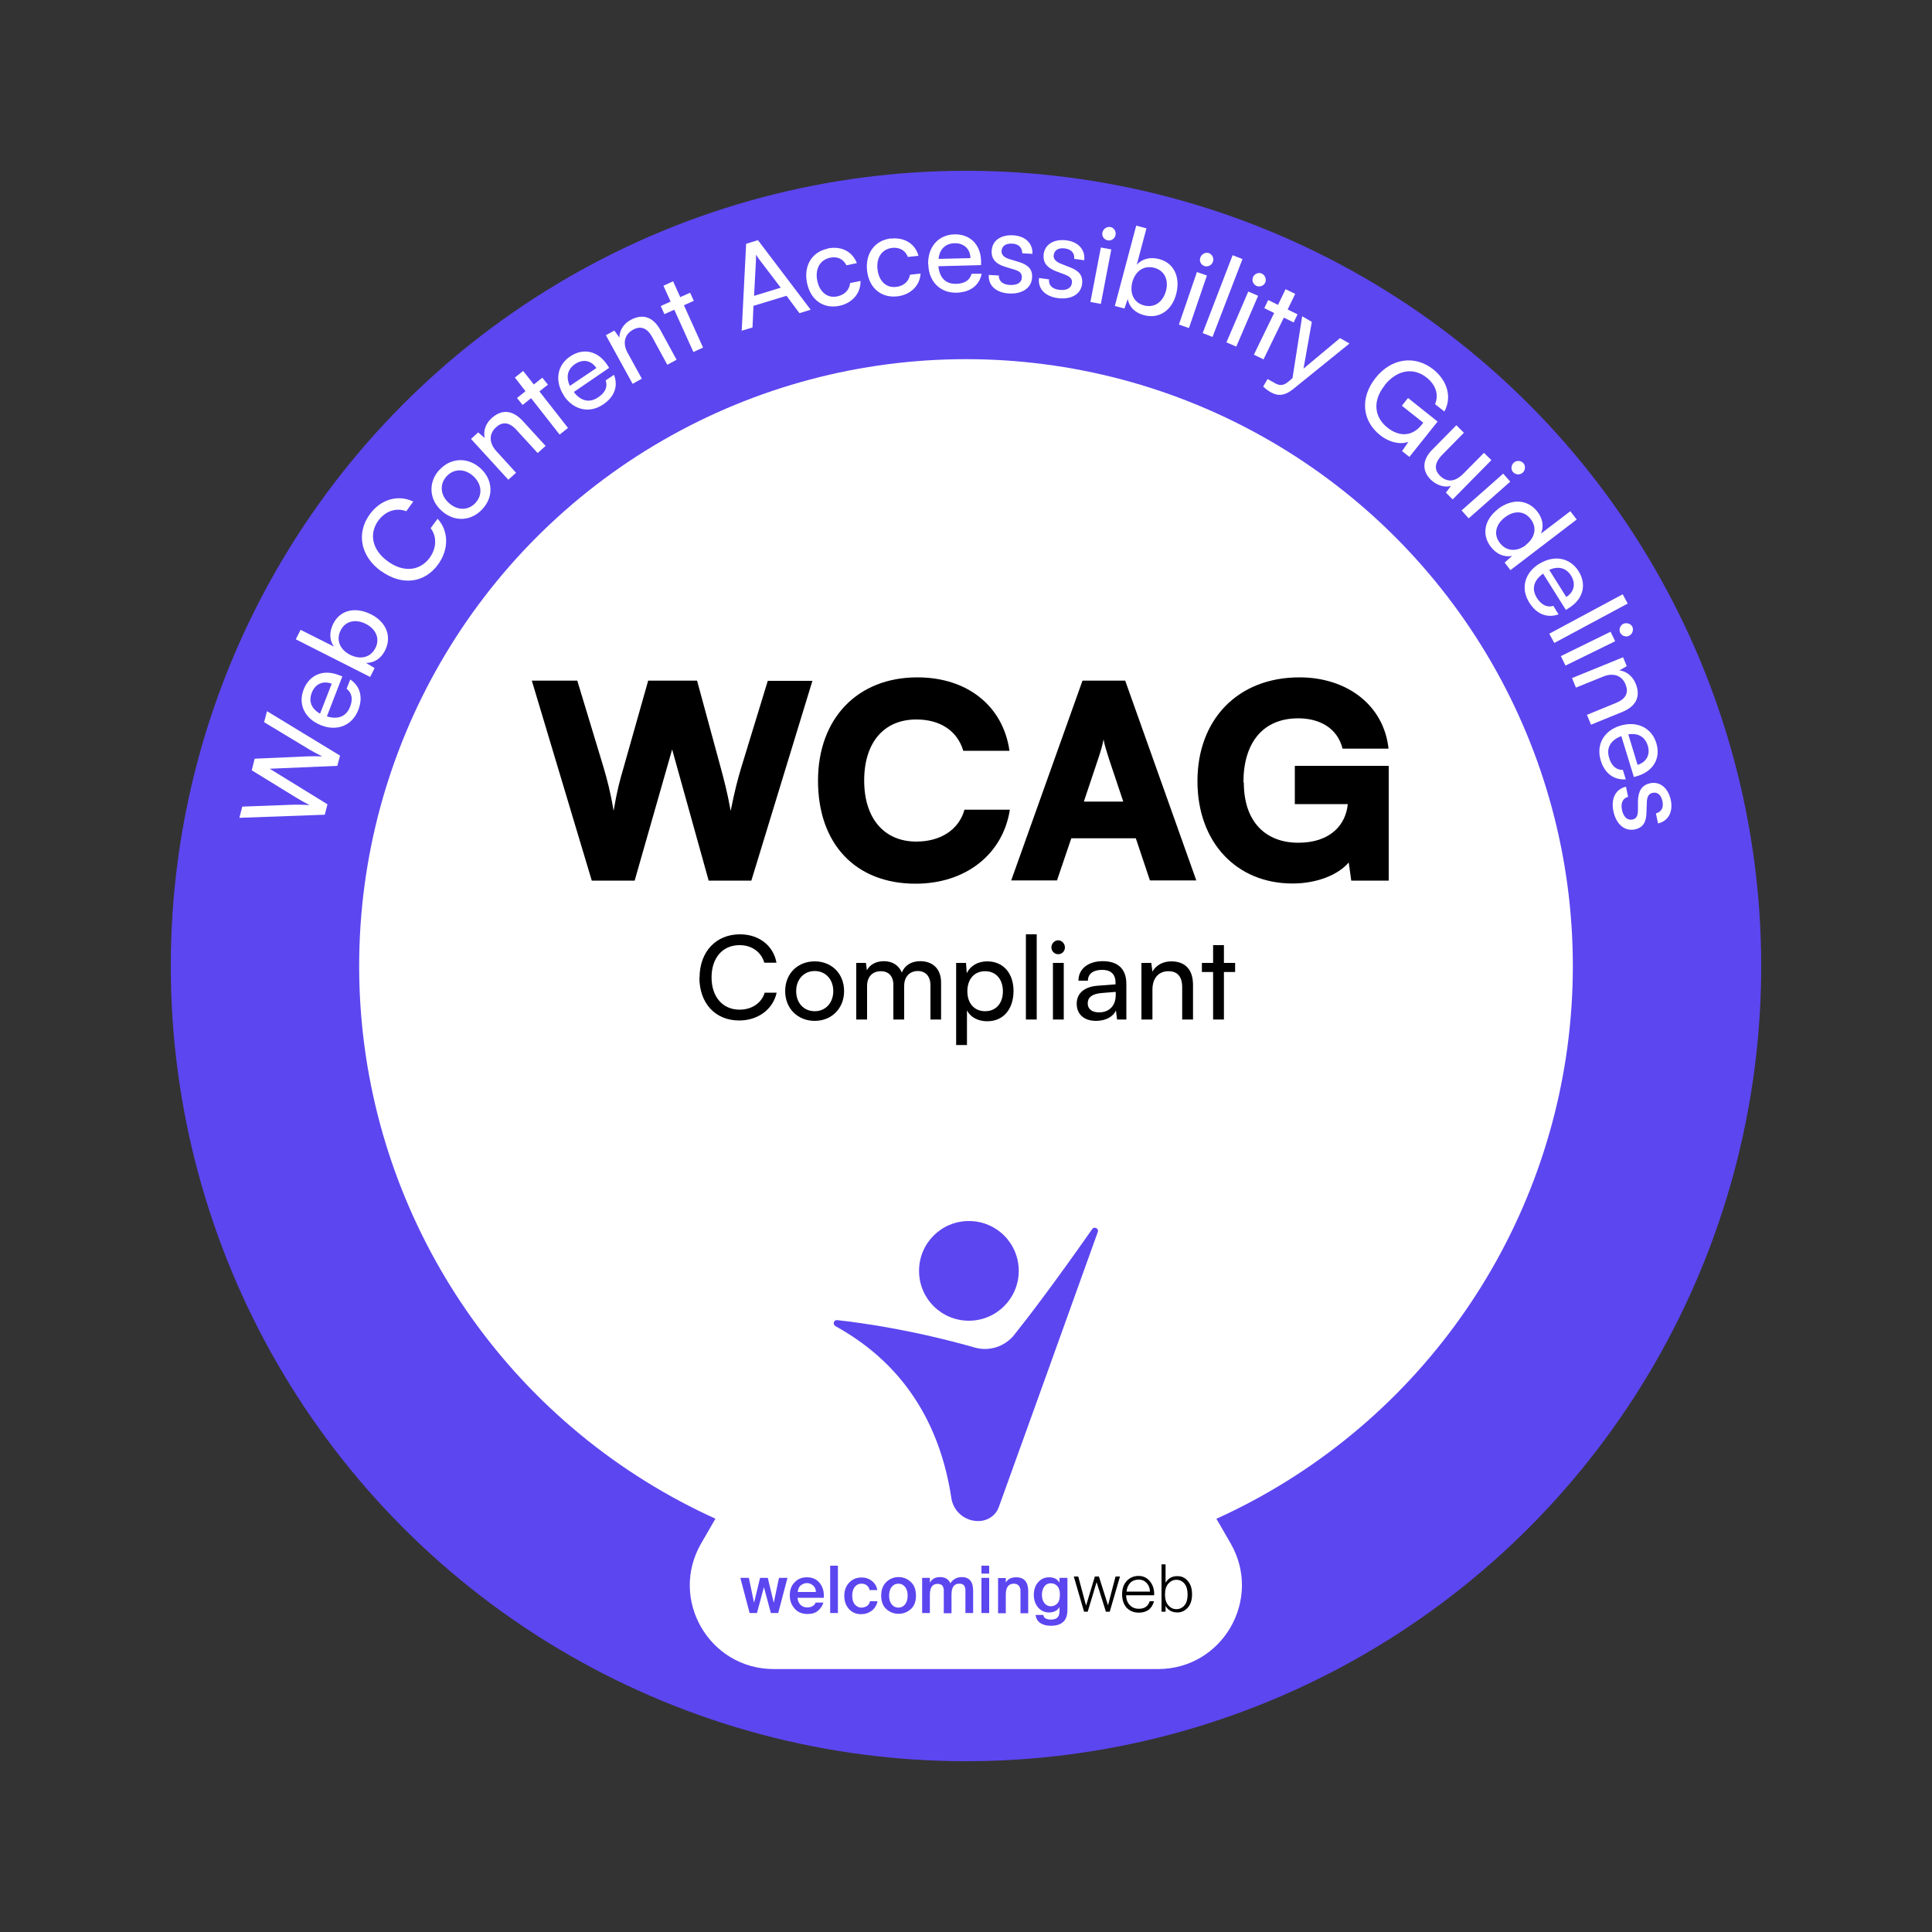 <?xml version="1.0" encoding="UTF-8"?>
<svg id="katman_1" data-name="katman 1" xmlns="http://www.w3.org/2000/svg" viewBox="0 0 100 100">
  <rect x="0" y="0" width="100" height="100" fill="#333333" stroke="none"/>
  <defs>
    <style>
      .cls-1 {
        fill: #5c46f0;
      }

      .cls-2 {
        fill: #fff;
      }
    </style>
  </defs>
  <circle class="cls-1" cx="50" cy="50" r="41.16"/>
  <circle class="cls-2" cx="50" cy="50" r="31.41"/>
  <g>
    <path class="cls-2" d="M12.39,42.33l.15-.58,2.7-.1c.23,0,.46,0,.79.02-.31-.15-.5-.27-.69-.38l-2.31-1.42.15-.6,2.71-.12c.24-.01.47-.01.79,0-.33-.16-.52-.27-.69-.37l-2.32-1.4.15-.57,3.78,2.3-.14.53-3.5.15,2.99,1.84-.14.54-4.42.16Z"/>
    <path class="cls-2" d="M16.62,37.54c-.84-.33-1.21-1.08-.9-1.86.3-.76,1.02-1.05,1.81-.74l.19.07-.8,2.07c.58.18,1.01,0,1.2-.5.16-.4.09-.72-.18-.93l.19-.48c.52.35.67.93.41,1.59-.31.79-1.09,1.11-1.92.78ZM16.57,36.93l.6-1.54c-.44-.17-.85,0-1.03.46-.18.45-.02.84.43,1.09Z"/>
    <path class="cls-2" d="M19.16,35.04l-3.85-1.95.25-.49,1.73.87c-.25-.33-.25-.77-.04-1.19.37-.73,1.17-.88,1.96-.48.77.39,1.09,1.13.72,1.87-.2.4-.55.65-.99.64l.45.27-.22.44ZM19.43,33.55c.25-.5.03-.99-.5-1.26-.52-.26-1.05-.16-1.3.34-.25.5-.03,1,.49,1.26.53.27,1.06.15,1.31-.35Z"/>
    <path class="cls-2" d="M19.72,29.56c-1.06-.77-1.29-1.96-.58-2.94.56-.77,1.45-1.04,2.25-.66l-.36.5c-.54-.2-1.09,0-1.45.49-.5.69-.31,1.53.5,2.11.8.58,1.65.5,2.16-.19.36-.5.38-1.1.05-1.53l.36-.49c.58.64.59,1.58.03,2.36-.71.98-1.88,1.12-2.95.35Z"/>
    <path class="cls-2" d="M22.74,24.33c.57-.64,1.46-.69,2.12-.1s.7,1.48.12,2.11c-.58.64-1.46.7-2.12.1-.66-.59-.7-1.48-.12-2.12ZM24.62,26.02c.37-.41.32-.98-.13-1.38-.44-.4-1.01-.39-1.38.02-.37.41-.32.98.13,1.38.45.4,1.01.39,1.38-.02Z"/>
    <path class="cls-2" d="M26.31,24.83l-1.93-2.11.37-.34.34.29c-.09-.36.05-.75.35-1.02.56-.51,1.12-.4,1.62.14l1.18,1.29-.41.37-1.1-1.2c-.39-.43-.75-.42-1.06-.13-.38.35-.35.82.02,1.23l1.02,1.12-.41.37Z"/>
    <path class="cls-2" d="M28.97,22.5l-1.48-1.89-.44.35-.29-.36.44-.35-.55-.71.43-.34.55.7.44-.35.29.36-.44.35,1.48,1.89-.43.34Z"/>
    <path class="cls-2" d="M29.2,20.49c-.5-.74-.38-1.58.31-2.04.68-.46,1.43-.29,1.91.42l.11.17-1.83,1.25c.37.48.82.58,1.27.27.36-.24.49-.54.38-.87l.43-.29c.23.59.02,1.15-.57,1.54-.7.47-1.52.29-2.02-.45ZM29.5,19.97l1.37-.92c-.27-.4-.7-.48-1.1-.21-.4.27-.49.68-.27,1.14Z"/>
    <path class="cls-2" d="M32.74,19.86l-1.38-2.51.44-.24.26.36c0-.38.23-.72.58-.91.66-.36,1.19-.12,1.54.52l.84,1.54-.48.26-.78-1.43c-.28-.51-.63-.59-1-.38-.45.25-.54.72-.27,1.2l.73,1.33-.48.27Z"/>
    <path class="cls-2" d="M35.89,18.22l-.99-2.19-.51.23-.19-.42.51-.23-.37-.82.5-.23.37.82.51-.23.19.42-.51.23.99,2.19-.5.23Z"/>
    <path class="cls-2" d="M38.39,17.13l.23-4.51.61-.19,2.73,3.6-.58.18-.67-.9-1.71.52-.05,1.12-.57.17ZM39.04,15.31l1.37-.42-1.14-1.5c-.05-.07-.11-.16-.14-.21,0,.06,0,.16,0,.26l-.1,1.88Z"/>
    <path class="cls-2" d="M42.84,12.86c.71-.14,1.28.16,1.51.76l-.54.11c-.17-.34-.49-.47-.85-.39-.51.11-.78.57-.66,1.18.12.6.53.93,1.04.82.38-.08.63-.34.66-.69l.54-.11c.02.63-.42,1.15-1.1,1.29-.83.17-1.49-.31-1.67-1.19-.18-.88.25-1.6,1.07-1.77Z"/>
    <path class="cls-2" d="M46.11,12.35c.71-.08,1.26.27,1.43.89l-.55.06c-.13-.35-.45-.51-.81-.47-.52.06-.83.49-.76,1.11.07.61.45.97.96.91.39-.04.66-.28.72-.63l.55-.06c-.04.63-.52,1.1-1.21,1.18-.84.09-1.46-.44-1.56-1.33-.1-.89.4-1.57,1.23-1.67Z"/>
    <path class="cls-2" d="M48.04,13.68c-.02-.9.53-1.53,1.36-1.55.81-.02,1.36.53,1.38,1.38v.21s-2.21.06-2.21.06c.06.6.38.93.93.91.43-.01.7-.19.79-.52h.52c-.12.61-.6.96-1.3.98-.84.02-1.44-.57-1.46-1.46ZM48.58,13.4l1.65-.04c-.01-.47-.33-.78-.82-.77-.48.01-.78.31-.83.81Z"/>
    <path class="cls-2" d="M51.7,14.25c-.02.29.2.48.56.5.39.02.62-.12.63-.38.01-.19-.07-.32-.37-.41l-.49-.15c-.5-.15-.73-.42-.7-.84.03-.53.49-.83,1.12-.79.62.04,1.01.41.99.96l-.53-.03c0-.29-.18-.48-.51-.5-.34-.02-.54.12-.56.38-.01.19.12.33.4.42l.5.15c.48.15.71.38.68.81-.03.54-.52.86-1.2.82-.67-.04-1.08-.42-1.04-.96l.53.03Z"/>
    <path class="cls-2" d="M54.3,14.46c-.04.29.16.5.52.54.38.05.62-.08.66-.34.03-.19-.05-.32-.34-.44l-.48-.18c-.49-.19-.69-.47-.64-.89.07-.52.56-.79,1.18-.71.62.08.98.49.92,1.03l-.52-.07c.03-.29-.14-.49-.47-.54-.34-.05-.55.08-.59.34-.03.19.1.34.37.45l.48.19c.47.18.67.43.62.86-.07.54-.58.82-1.26.73-.67-.09-1.04-.5-.97-1.04l.52.07Z"/>
    <path class="cls-2" d="M56.98,12.81l.54.1-.54,2.82-.54-.1.54-2.82ZM57.06,12.04c.04-.19.22-.32.41-.29s.31.23.27.42c-.04.18-.22.31-.41.27-.19-.04-.31-.22-.27-.4Z"/>
    <path class="cls-2" d="M57.7,15.85l1.11-4.17.53.14-.5,1.88c.28-.31.7-.41,1.16-.29.79.21,1.1.96.88,1.81-.22.84-.88,1.31-1.68,1.09-.44-.12-.75-.41-.83-.83l-.17.49-.48-.13ZM59.22,15.81c.54.14.97-.18,1.13-.75.15-.57-.07-1.06-.61-1.2-.54-.14-.98.18-1.13.74-.15.58.07,1.07.61,1.21Z"/>
    <path class="cls-2" d="M61.95,14.08l.52.18-.93,2.72-.52-.18.93-2.71ZM62.13,13.33c.06-.18.27-.29.44-.23s.28.27.21.45c-.06.18-.26.28-.44.22-.18-.06-.28-.26-.21-.44Z"/>
    <path class="cls-2" d="M62.25,17.24l1.55-4.03.51.2-1.55,4.03-.51-.2Z"/>
    <path class="cls-2" d="M64.61,15.09l.51.22-1.13,2.63-.51-.22,1.13-2.63ZM64.85,14.35c.08-.18.29-.27.46-.19s.25.29.18.46c-.07.17-.28.25-.45.18-.18-.08-.26-.28-.18-.46Z"/>
    <path class="cls-2" d="M64.9,18.36l1.05-2.16-.51-.25.2-.42.51.25.39-.81.5.24-.39.81.51.25-.2.42-.51-.25-1.05,2.16-.5-.24Z"/>
    <path class="cls-2" d="M65.63,19.63l.32.18c.23.13.43.2.73-.05l.22-.19.5-3.2.5.29-.43,2.42,1.89-1.58.49.28-2.93,2.37c-.41.33-.77.37-1.15.15-.16-.09-.28-.19-.39-.29l.23-.39Z"/>
    <path class="cls-2" d="M71.67,19.95c-.64.8-.54,1.64.14,2.18.56.45,1.25.52,1.78-.15l.08-.1-1.11-.88.32-.4,1.53,1.22-1.46,1.83-.38-.3.33-.48c-.41.15-.98.04-1.47-.35-.94-.75-1.04-1.94-.23-2.96.8-1.01,2.02-1.21,3-.43.72.58.96,1.44.56,2.17l-.48-.38c.21-.52.01-1.02-.43-1.37-.71-.57-1.57-.39-2.19.4Z"/>
    <path class="cls-2" d="M77.2,23.81l-2.01,2.04-.35-.35.26-.35c-.33.1-.74-.03-1.04-.32-.48-.47-.43-1.05.07-1.55l1.25-1.27.39.39-1.12,1.14c-.43.44-.41.79-.11,1.09.36.35.78.32,1.21-.12l1.06-1.07.39.38Z"/>
    <path class="cls-2" d="M77.81,24.52l.36.41-2.15,1.9-.37-.41,2.15-1.9ZM78.35,23.95c.14-.13.37-.12.5.02.12.14.11.37-.04.5-.14.12-.36.11-.49-.03-.13-.14-.11-.36.03-.49Z"/>
    <path class="cls-2" d="M77.54,26.34c.7-.53,1.52-.52,2.04.15.27.35.34.76.18,1.13l1.52-1.16.33.43-3.43,2.62-.3-.39.39-.35c-.43.09-.82-.1-1.1-.46-.51-.66-.32-1.44.38-1.97ZM78.98,28.2c.47-.36.59-.89.25-1.33-.34-.45-.88-.45-1.34-.09-.47.36-.6.88-.26,1.32.34.45.88.47,1.36.11Z"/>
    <path class="cls-2" d="M79.68,29.18c.76-.47,1.59-.32,2.03.39.43.69.23,1.44-.49,1.89l-.17.11-1.18-1.88c-.49.35-.61.8-.32,1.26.23.36.53.51.85.41l.27.44c-.6.21-1.15-.02-1.52-.62-.45-.72-.24-1.53.52-2ZM80.19,29.5l.88,1.4c.4-.25.51-.68.25-1.1-.25-.41-.66-.51-1.12-.31Z"/>
    <path class="cls-2" d="M80.19,32.8l3.8-2.04.26.48-3.8,2.04-.26-.48Z"/>
    <path class="cls-2" d="M83.36,32.69l.24.5-2.57,1.26-.24-.49,2.57-1.26ZM84.02,32.29c.17-.08.39-.01.47.15.08.17,0,.38-.17.47-.17.08-.38,0-.46-.16-.08-.17,0-.38.16-.46Z"/>
    <path class="cls-2" d="M81.36,35.1l2.65-1.08.19.46-.38.22c.37.04.69.31.84.68.29.7-.01,1.19-.69,1.47l-1.62.66-.21-.51,1.51-.62c.54-.22.65-.56.49-.95-.19-.48-.65-.62-1.16-.41l-1.41.57-.21-.51Z"/>
    <path class="cls-2" d="M83.87,37.56c.86-.26,1.62.11,1.86.9.24.78-.15,1.45-.96,1.7l-.2.06-.65-2.12c-.56.21-.79.61-.63,1.13.12.41.37.63.71.62l.15.49c-.63.04-1.1-.32-1.3-.99-.24-.81.17-1.54,1.02-1.79ZM84.28,38.01l.48,1.58c.46-.14.67-.53.53-.99-.14-.46-.5-.67-1-.59Z"/>
    <path class="cls-2" d="M84.29,41.24c-.29.06-.41.32-.34.67.08.38.28.56.54.51.19-.04.28-.16.29-.46v-.52c.02-.52.22-.81.63-.9.52-.11.94.26,1.07.87.13.61-.13,1.09-.66,1.21l-.11-.52c.28-.07.41-.3.34-.62-.07-.34-.26-.5-.52-.44-.19.04-.29.21-.29.5l-.02.52c-.01.5-.18.78-.6.87-.53.11-.97-.27-1.11-.94-.14-.66.12-1.15.65-1.27l.11.52Z"/>
  </g>
  <path class="cls-2" d="M46.24,62.66l-9.95,17.23c-1.67,2.89.42,6.5,3.76,6.5h19.89c3.34,0,5.42-3.61,3.76-6.5l-9.95-17.23c-1.67-2.89-5.84-2.89-7.51,0Z"/>
  <g>
    <path d="M27.52,35.23h2.36l1.36,4.49c.18.62.35,1.23.52,2.25.17-1.02.33-1.61.52-2.25l1.27-4.49h2.53l1.22,4.49c.17.63.34,1.26.52,2.25.21-1.05.36-1.62.54-2.22l1.38-4.51h2.31l-3.16,10.34h-2.21l-1.89-6.79-1.94,6.79h-2.22l-3.1-10.34Z"/>
    <path d="M42.34,40.41c0-3.23,2.05-5.35,5.14-5.35,2.59,0,4.44,1.48,4.77,3.8h-2.39c-.31-1.03-1.19-1.62-2.43-1.62-1.68,0-2.7,1.19-2.7,3.16s1.04,3.16,2.7,3.16c1.27,0,2.21-.63,2.49-1.65h2.35c-.36,2.31-2.29,3.83-4.88,3.83-3.1,0-5.05-2.05-5.05-5.33Z"/>
    <path d="M52.34,45.57l3.69-10.34h2.21l3.68,10.34h-2.4l-.73-2.18h-3.34l-.74,2.18h-2.36ZM56.1,41.49h2.04l-.74-2.21c-.11-.35-.24-.75-.28-1.01-.04.24-.15.63-.28,1.01l-.74,2.21Z"/>
    <path d="M64.38,40.5c0,2.08,1.17,3.12,2.82,3.12s2.46-.92,2.56-2h-2.74v-1.98h4.86v5.94h-1.94l-.13-.94c-.56.66-1.68,1.09-2.91,1.09-2.89,0-4.92-2.12-4.92-5.3s2.08-5.37,5.28-5.37c2.47,0,4.37,1.45,4.61,3.69h-2.38c-.27-1.09-1.22-1.57-2.29-1.57-1.87,0-2.84,1.31-2.84,3.31Z"/>
    <path d="M36.21,50.6c0-1.34.85-2.24,2.09-2.24.98,0,1.73.58,1.89,1.47h-.63c-.16-.56-.65-.91-1.28-.91-.88,0-1.45.66-1.45,1.67s.58,1.67,1.45,1.67c.63,0,1.14-.34,1.3-.88h.62c-.19.86-.96,1.44-1.94,1.44-1.24,0-2.06-.89-2.06-2.23Z"/>
    <path d="M42.17,49.76c.88,0,1.52.64,1.52,1.54s-.65,1.54-1.52,1.54-1.53-.63-1.53-1.54.65-1.54,1.53-1.54ZM42.17,52.34c.56,0,.96-.43.96-1.04s-.4-1.04-.96-1.04-.96.43-.96,1.04.39,1.04.96,1.04Z"/>
    <path d="M44.32,52.77v-2.93h.5l.05.38c.15-.28.46-.47.88-.47.46,0,.78.23.93.59.14-.37.49-.59.95-.59.67,0,1.08.42,1.08,1.1v1.92h-.55v-1.78c0-.46-.26-.73-.65-.73-.43,0-.71.3-.71.77v1.74h-.56v-1.79c0-.46-.25-.71-.65-.71-.43,0-.71.29-.71.76v1.74h-.56Z"/>
    <path d="M49.49,49.84h.51l.04.53c.2-.4.59-.61,1.06-.61.84,0,1.36.63,1.36,1.53s-.49,1.57-1.36,1.57c-.47,0-.86-.2-1.05-.56v1.79h-.56v-4.25ZM50.99,52.34c.58,0,.92-.43.92-1.03s-.34-1.04-.92-1.04-.92.43-.92,1.04.35,1.03.92,1.03Z"/>
    <path d="M53.1,52.77v-4.41h.56v4.41h-.56Z"/>
    <path d="M54.42,49.04c0-.2.16-.37.35-.37s.35.17.35.37-.16.35-.35.35-.35-.16-.35-.35ZM54.5,49.84h.56v2.93h-.56v-2.93Z"/>
    <path d="M55.73,51.95c0-.54.4-.88,1.09-.93l.92-.07v-.08c0-.49-.29-.67-.69-.67-.47,0-.74.21-.74.56h-.49c0-.61.5-1.01,1.26-1.01s1.22.38,1.22,1.18v1.84h-.48l-.06-.47c-.15.34-.55.54-1.03.54-.63,0-1-.35-1-.89ZM57.75,51.5v-.16l-.75.06c-.5.05-.7.24-.7.53,0,.31.23.47.59.47.53,0,.86-.35.86-.9Z"/>
    <path d="M59.08,52.77v-2.93h.51l.06.45c.19-.34.56-.53.97-.53.77,0,1.13.47,1.13,1.22v1.79h-.56v-1.67c0-.59-.28-.83-.71-.83-.53,0-.83.38-.83.95v1.55h-.56Z"/>
    <path d="M62.79,52.77v-2.46h-.58v-.47h.58v-.92h.56v.92h.58v.47h-.58v2.46h-.56Z"/>
  </g>
  <g>
    <g>
      <g>
        <path class="cls-1" d="M39.32,81.67h.42l.31,1.29.27-1.29h.44l-.48,1.82h-.38l-.36-1.34-.36,1.34h-.38l-.48-1.82h.44l.27,1.29.31-1.29Z"/>
        <path class="cls-1" d="M41.28,82.7c.01.16.07.28.16.37.1.09.21.13.33.13.23,0,.37-.08.45-.25h.4c-.05.16-.14.3-.28.42s-.32.17-.54.17c-.28,0-.51-.09-.67-.28-.17-.19-.25-.41-.25-.69s.08-.5.25-.67c.17-.18.38-.26.64-.26.28,0,.5.1.66.3.16.2.23.45.21.76h-1.35ZM41.28,82.4h.95c0-.14-.05-.25-.14-.33-.09-.08-.2-.13-.32-.13-.11,0-.22.04-.31.11-.1.07-.15.19-.17.35Z"/>
        <path class="cls-1" d="M43.37,83.49h-.4v-2.45h.4v2.45Z"/>
        <path class="cls-1" d="M45.4,82.3h-.39c-.02-.1-.07-.18-.14-.24-.08-.06-.17-.09-.28-.09-.14,0-.25.05-.34.16s-.14.26-.14.46.05.36.14.46c.09.1.2.16.33.16.11,0,.2-.03.29-.08.08-.05.14-.14.16-.25h.39c-.04.2-.14.37-.3.49-.16.12-.34.18-.55.18-.26,0-.47-.09-.63-.27-.16-.18-.24-.41-.24-.68s.08-.5.25-.68.38-.27.65-.27c.2,0,.38.06.53.18.15.12.25.28.28.48Z"/>
        <path class="cls-1" d="M47.14,81.88c.18.16.27.4.27.71s-.09.54-.27.7c-.18.16-.39.24-.63.24s-.45-.08-.63-.24-.27-.4-.27-.7.09-.54.27-.71.39-.25.63-.25.45.08.63.25ZM46.16,83.05c.09.11.21.16.34.16s.25-.05.34-.16c.09-.11.14-.26.14-.46s-.05-.35-.14-.46c-.09-.11-.21-.16-.34-.16s-.25.05-.34.16c-.09.11-.14.26-.14.46s.05.35.14.46Z"/>
        <path class="cls-1" d="M48.13,83.49h-.4v-1.82h.4v.25c.11-.2.28-.29.53-.29.26,0,.44.11.53.32.14-.21.34-.32.59-.32.4,0,.59.24.59.72v1.14h-.4v-1.04c0-.07,0-.14,0-.18,0-.05-.02-.1-.04-.15-.02-.05-.05-.09-.1-.11-.05-.03-.1-.04-.18-.04-.27,0-.4.19-.4.56v.97h-.4v-1.04c0-.07,0-.14,0-.18,0-.05-.02-.1-.04-.15s-.05-.09-.1-.11-.1-.04-.18-.04c-.27,0-.4.19-.4.56v.97Z"/>
        <path class="cls-1" d="M51.2,81.04v.41h-.4v-.41h.4ZM51.2,81.67v1.82h-.4v-1.82h.4Z"/>
        <path class="cls-1" d="M52.05,81.93c.11-.2.29-.29.55-.29.41,0,.62.24.62.72v1.14h-.4v-1.04c0-.06,0-.11,0-.15,0-.04-.01-.08-.03-.13-.01-.04-.03-.08-.06-.11s-.06-.05-.1-.07c-.04-.02-.1-.03-.15-.03-.28,0-.42.19-.42.56v.97h-.4v-1.82h.4v.25Z"/>
        <path class="cls-1" d="M54.85,81.67h.4v1.64c0,.29-.07.51-.22.64-.14.13-.35.2-.65.2-.21,0-.39-.05-.53-.14-.14-.09-.22-.23-.25-.42h.4c.02.09.06.15.12.18s.15.06.27.06c.17,0,.29-.04.36-.13.06-.07.09-.17.09-.31v-.21c-.11.19-.3.28-.54.28-.22,0-.41-.08-.56-.25-.15-.17-.23-.39-.23-.66s.08-.5.23-.66c.15-.17.34-.25.56-.25.25,0,.43.09.54.28v-.24ZM54.39,81.95c-.14,0-.25.05-.33.16s-.13.25-.13.43.04.33.13.44c.09.11.2.16.33.16s.25-.05.34-.15c.09-.1.13-.25.13-.45s-.04-.34-.13-.44c-.09-.1-.2-.15-.34-.15Z"/>
      </g>
      <g>
        <path d="M56.22,83.09l.45-1.49h.21l.47,1.49.39-1.49h.23l-.53,1.82h-.2l-.48-1.53-.46,1.53h-.19l-.53-1.82h.23l.4,1.49Z"/>
        <path d="M58.94,83.47c-.26,0-.47-.09-.63-.26-.15-.17-.23-.4-.23-.69s.08-.52.24-.69c.16-.17.36-.26.61-.26s.45.1.6.29c.15.19.22.43.21.71h-1.45c0,.22.07.39.19.51.12.13.28.19.47.19.14,0,.26-.03.36-.1.1-.07.16-.17.2-.29h.22c-.05.19-.14.33-.27.44-.14.1-.31.15-.51.15ZM59.36,81.95c-.11-.13-.25-.19-.42-.19s-.32.05-.43.16c-.11.11-.18.26-.2.46h1.21c0-.16-.05-.31-.16-.43Z"/>
        <path d="M61.48,81.83c.15.17.22.4.22.69s-.07.52-.22.69c-.15.17-.33.25-.54.25-.27,0-.48-.11-.61-.34v.3h-.21v-2.45h.21v.95c.14-.23.34-.34.61-.34.22,0,.4.08.54.25ZM60.48,81.96c-.12.13-.18.32-.18.57s.06.44.18.57c.12.13.25.19.41.19.17,0,.31-.07.42-.2.11-.13.16-.32.16-.56s-.05-.42-.16-.56c-.11-.13-.25-.2-.42-.2-.16,0-.29.06-.41.19Z"/>
      </g>
    </g>
    <g>
      <path class="cls-1" d="M52.5,69.09c-.49.61-1.29.87-2.04.66-3.2-.91-5.84-1.28-7.13-1.42-.18-.02-.24.22-.09.31,3.89,2.14,5.49,5.54,6,8.89.1.69.69,1.2,1.39,1.2h0s0,0,0,0c.48,0,.91-.28,1.07-.73.95-2.63,4-11.1,5.12-14.23.07-.18-.18-.31-.29-.15-1.99,2.84-3.29,4.54-4.04,5.48Z"/>
      <path class="cls-1" d="M50.15,68.36c1.42,0,2.58-1.15,2.58-2.58s-1.15-2.58-2.58-2.58-2.58,1.15-2.58,2.58,1.15,2.58,2.58,2.58Z"/>
    </g>
  </g>
</svg>